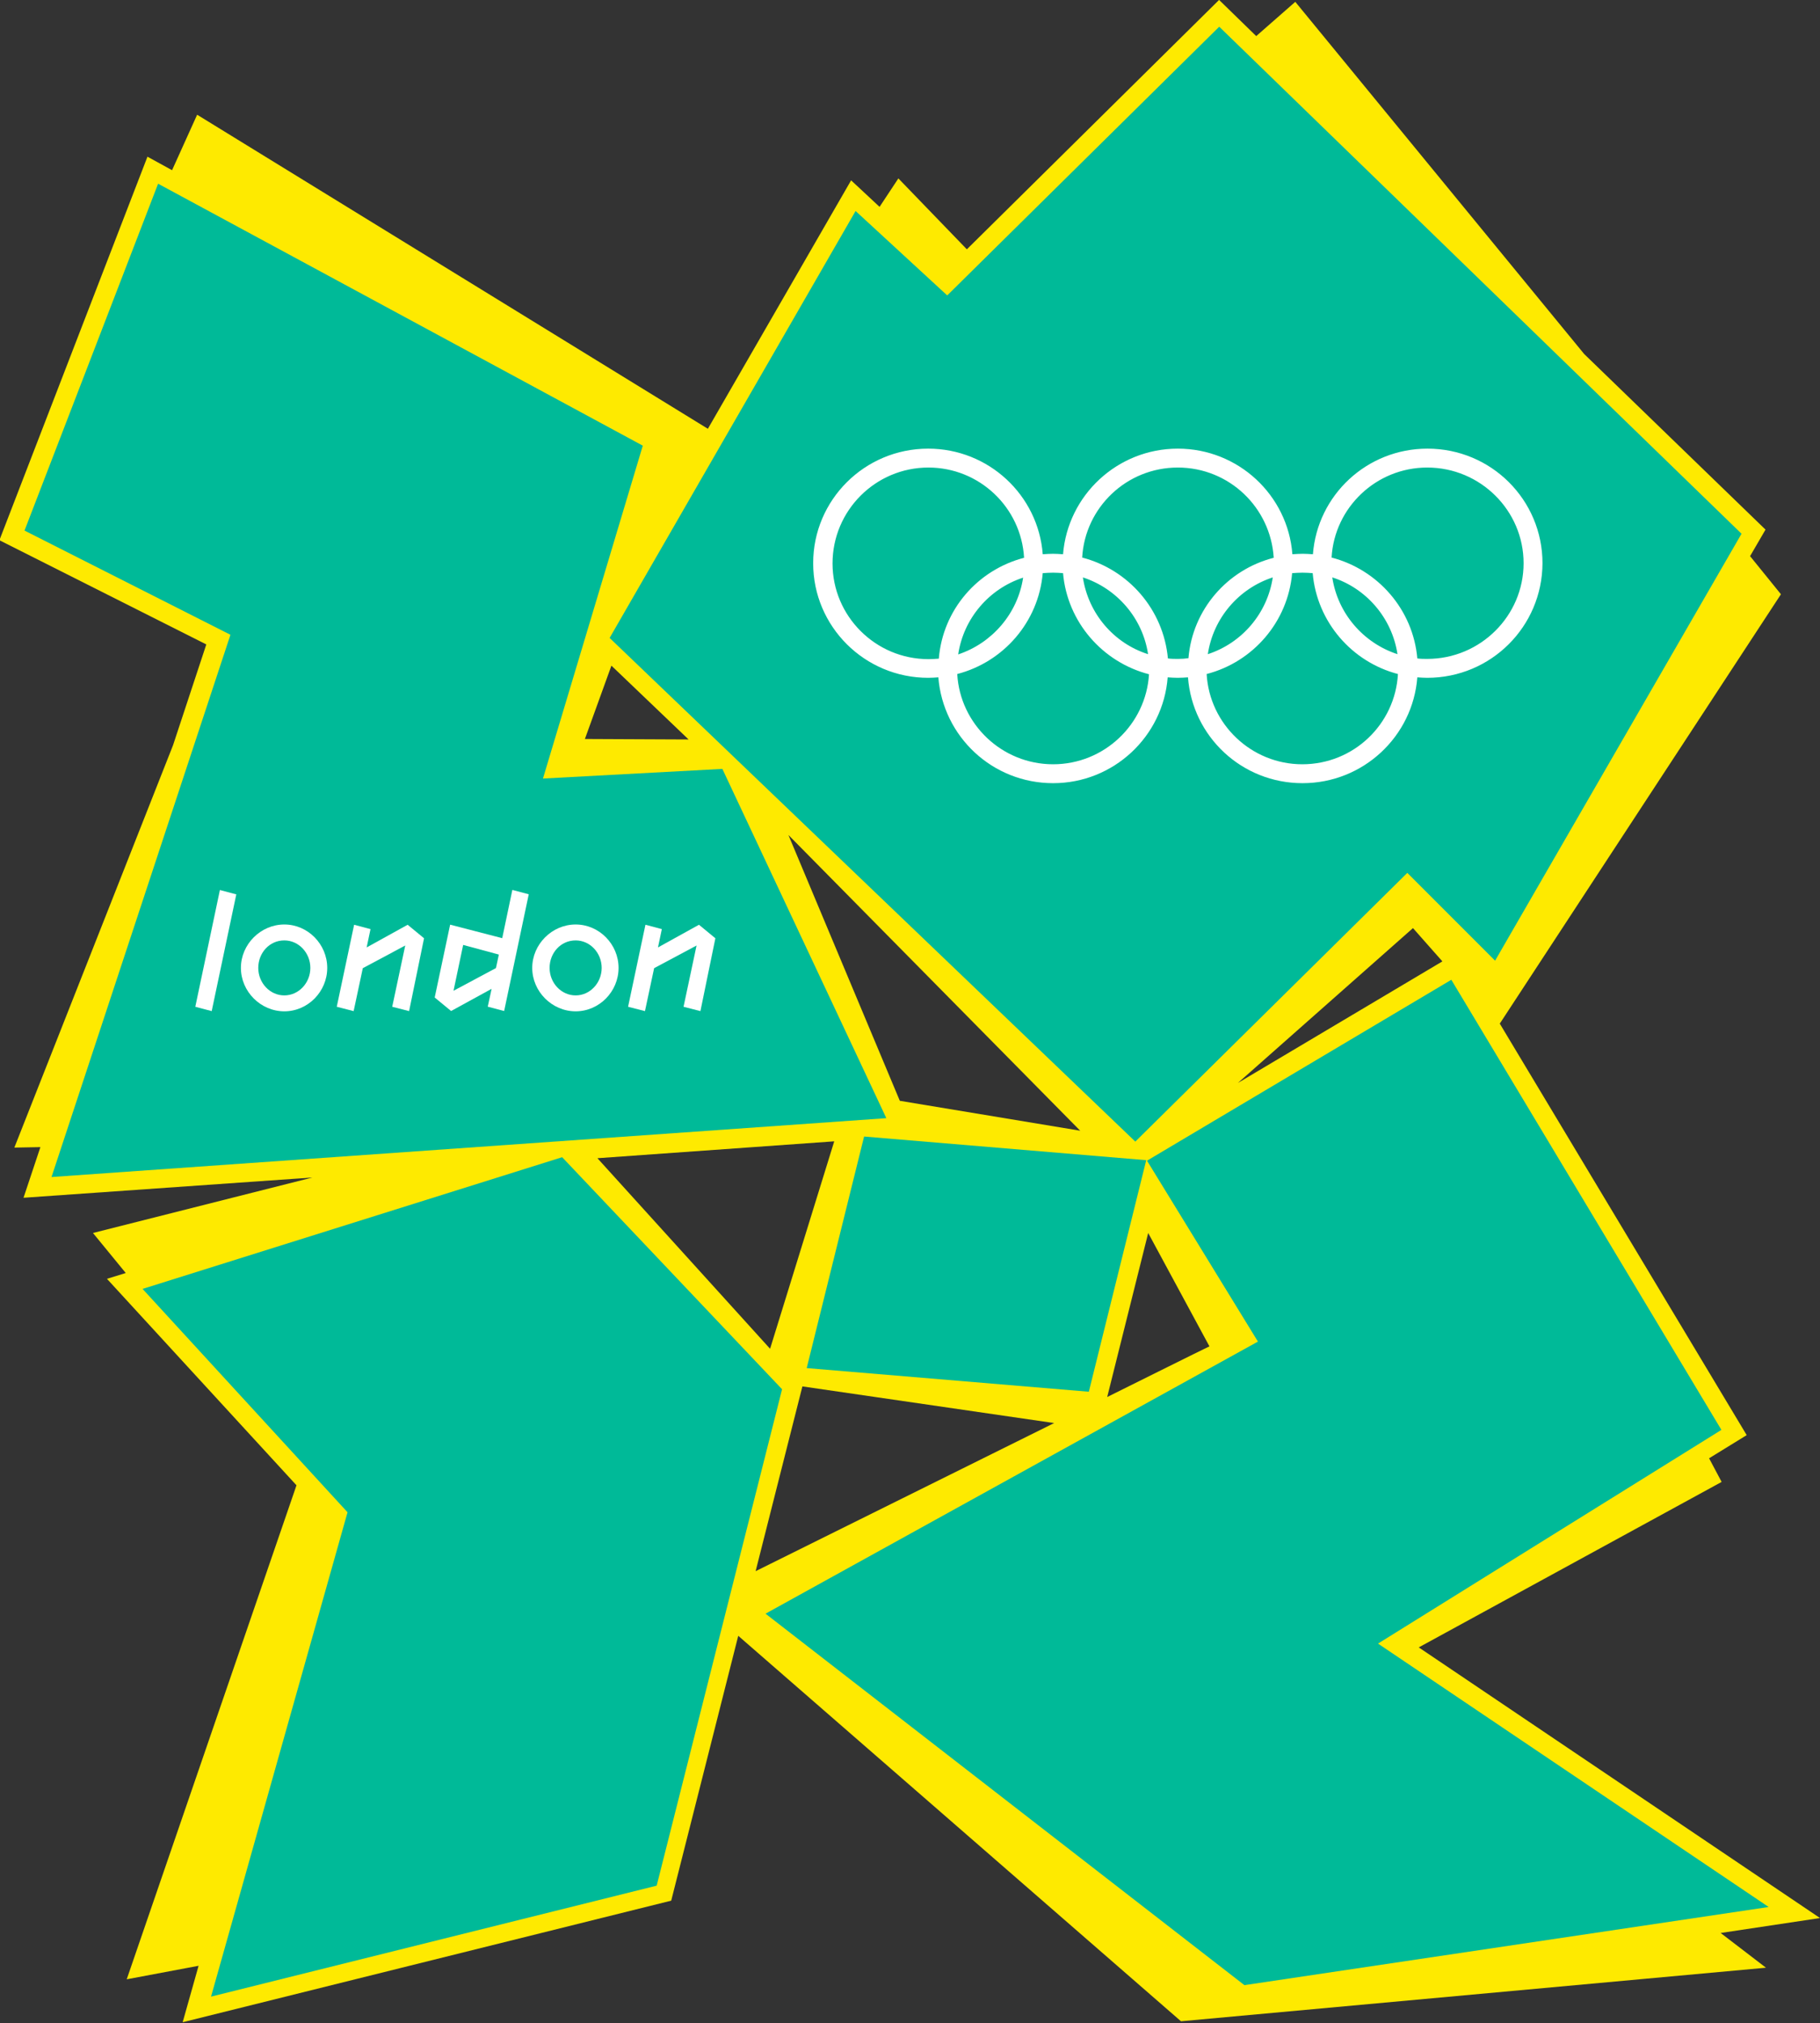 <?xml version="1.0" encoding="utf-8"?>
<!-- Generator: Adobe Illustrator 24.1.2, SVG Export Plug-In . SVG Version: 6.00 Build 0)  -->
<svg version="1.1"
	 id="svg2848" inkscape:version="0.48.0 r9654" sodipodi:version="0.32" xmlns:cc="http://creativecommons.org/ns#" xmlns:dc="http://purl.org/dc/elements/1.1/" xmlns:inkscape="http://www.inkscape.org/namespaces/inkscape" xmlns:rdf="http://www.w3.org/1999/02/22-rdf-syntax-ns#" xmlns:sodipodi="http://sodipodi.sourceforge.net/DTD/sodipodi-0.dtd" xmlns:svg="http://www.w3.org/2000/svg"
	 xmlns="http://www.w3.org/2000/svg" xmlns:xlink="http://www.w3.org/1999/xlink" x="0px" y="0px" width="770.6px" height="856.3px"
	 viewBox="0 0 770.6 856.3" style="enable-background:new 0 0 770.6 856.3;" xml:space="preserve">
<rect x="0" y="0" width="770.6" height="856.3" fill="#333333" stroke="none"/>
<style type="text/css">
	.st0{fill:#FEEA00;}
	.st1{fill:#00BA98;}
	.st2{fill:#FFFFFF;}
</style>
<g>
	<g id="g2742" transform="matrix(2.042,0,0,-2.042,401.818,123.912)">
		<path id="path2744" inkscape:connector-curvature="0" class="st0" d="M96.2-131.7l6.1-6.9l-42.4-25.2L96.2-131.7z M32.8-228.9
			l8.5,34l12.7-23.5C53.9-218.4,32.8-228.9,32.8-228.9z M-30.4-226.7l52.2-7.6L-40.1-265L-30.4-226.7z M-72.9-179.4l49.1,3.5
			l-13.3-43L-72.9-179.4z M-70-77.3l16-15.3l-21.5,0.1C-75.5-92.5-70-77.3-70-77.3z M27.2-173.7l-37.4,6.2l-23.1,55.1L27.2-173.7z
			 M180.6-336.9l-83.2,56.1l62.8,34.3l-2.6,4.9l7.8,4.8l-51.2,85.3l58.3,89l-6.4,7.9l3.2,5.5l-37.6,36.4L71.8,60.3l-8.1-7.1L56,60.7
			L3.7,9l-14.2,14.7l-3.9-5.9l-5.9,5.5l-29.7-51.5l-105.9,65.1l-5.2-11.5l-5.1,2.8l-30.7-79.5l42.9-21.6l-6.9-20.9l-32.9-83.4
			l5.4,0.1l-3.5-10.5l59.9,4.2l-45.5-11.5l6.8-8.3l-3.9-1.2l39.3-42.8l-35.2-102.4l14.9,2.8l-3.3-11.7l101.3,25.2l13.9,54.9
			l91.8-79.9l121.3,11.1L160-340L180.6-336.9L180.6-336.9z"/>
	</g>
	<g>
		<g id="g2746" transform="matrix(2.042,0,0,-2.042,335.012,172.695)">
			<path id="path2748" inkscape:connector-curvature="0" class="st1" d="M-1.9-203.4l-45.6,48.1l-87-27.3l42.5-46.3l-28.3-100.4
				l92.4,23L-1.9-203.4z"/>
		</g>
		<g id="g2750" transform="matrix(2.042,0,0,-2.042,367.496,172.933)">
			<path id="path2752" inkscape:connector-curvature="0" class="st1" d="M45.8-203.8l-58.5,4.9l11.9,48l58.5-4.9L45.8-203.8z"/>
		</g>
		<g id="g2754" transform="matrix(2.042,0,0,-2.042,385.389,167.636)">
			<path id="path2756" inkscape:connector-curvature="0" class="st1" d="M72.1-196l-102.1-56.4l99.3-77l108.7,16.2l-81,54.6
				l71.2,44.3l-56,93.3l-63.1-37.5L72.1-196z"/>
		</g>
		<g id="g2758" transform="matrix(2.042,0,0,-2.042,436.589,82.163)">
			<path id="path2760" inkscape:connector-curvature="0" class="st1" d="M147.3-70.4L39,34.7L-17.4-21l-19,17.5l-51-88.5l109-104.4
				L78-140.7l18.2-18.2L147.3-70.4z"/>
		</g>
		<g id="g2762" transform="matrix(2.042,0,0,-2.042,276.654,92.871)">
			<path id="path2764" inkscape:connector-curvature="0" class="st1" d="M-87.7-86.1l-37.1-112.4l173.1,12.2l-34,72.4l-37.2-2
				l20.7,69L-102.7,7.4l-27.7-71.9L-87.7-86.1z"/>
		</g>
	</g>
	<g id="g2853" transform="matrix(2.042,0,0,-2.042,-684.294,1472.603)">
		<g id="g2766" transform="translate(469.606,656.168)">
			<path id="path2768" inkscape:connector-curvature="0" class="st2" d="M-90.6-144.6l-3.4,0.9l5.1,24.2l3.4-0.9L-90.6-144.6z"/>
		</g>
		<g id="g2778" transform="translate(473.361,659.824)">
			<path id="path2780" inkscape:connector-curvature="0" class="st2" d="M-79.3-133.6c-3.1,0-5.4-2.6-5.4-5.7c0-3.1,2.4-5.7,5.4-5.7
				c3,0,5.4,2.6,5.4,5.7C-73.9-136.2-76.3-133.6-79.3-133.6 M-79.3-148.3c-4.9,0-9,4.1-9,9c0,4.9,4.1,9,9,9s8.9-4.1,8.9-9
				C-70.4-144.2-74.4-148.3-79.3-148.3"/>
		</g>
		<g id="g2782" transform="translate(479.836,656.168)">
			<path id="path2784" inkscape:connector-curvature="0" class="st2" d="M-59.9-144.6l-3.5,0.9l2.7,12.7l-8.8-4.7l-1.9-8.9l-3.5,0.9
				l3.6,17l3.4-0.9l-0.8-3.8l8.5,4.7l3.4-2.8L-59.9-144.6z"/>
		</g>
		<g id="g2786" transform="translate(482.645,659.588)">
			<path id="path2788" inkscape:connector-curvature="0" class="st2" d="M-51.5-134.3l-2-9.5l8.8,4.7l0.6,2.8L-51.5-134.3z M-43-148
				l-3.4,0.9l0.8,3.7L-54-148l-3.4,2.8l3.2,15.1l10.8-2.8l2.1,10l3.4-0.9L-43-148z"/>
		</g>
		<g id="g2790" transform="translate(488.467,659.824)">
			<path id="path2792" inkscape:connector-curvature="0" class="st2" d="M-34-133.6c-3.1,0-5.4-2.6-5.4-5.7c0-3.1,2.4-5.7,5.4-5.7
				s5.4,2.6,5.4,5.7C-28.6-136.2-31-133.6-34-133.6 M-34-148.3c-4.9,0-9,4.1-9,9c0,4.9,4.1,9,9,9s8.9-4.1,8.9-9
				C-25.1-144.2-29.1-148.3-34-148.3"/>
		</g>
		<g id="g2794" transform="translate(494.942,656.168)">
			<path id="path2796" inkscape:connector-curvature="0" class="st2" d="M-14.6-144.6l-3.5,0.9l2.7,12.7l-8.8-4.7l-1.9-8.9l-3.5,0.9
				l3.6,17l3.4-0.9l-0.8-3.8l8.5,4.7l3.4-2.8L-14.6-144.6z"/>
		</g>
	</g>
	<path id="path2800" inkscape:connector-curvature="0" class="st2" d="M555.8,242.6c-1.4-0.1-2.8-0.2-4.3-0.2
		c-1.5,0-2.9,0.1-4.4,0.2c-1.8,20.6-16.5,37.6-36.2,42.7c1.2,21.2,18.9,38.2,40.5,38.2c21.7,0,39.3-16.9,40.5-38.2
		C572.4,280.2,557.6,263.3,555.8,242.6 M604.3,197.9c-21.6,0-39.3,16.9-40.5,38.1c19.6,5.1,34.5,22,36.3,42.7
		c1.4,0.2,2.8,0.2,4.2,0.2c22.5,0,40.8-18.2,40.8-40.5C645.1,216.1,626.8,197.9,604.3,197.9 M538.9,244.4
		c-14.4,4.7-25.2,17.2-27.5,32.5C525.8,272.2,536.6,259.7,538.9,244.4 M604.3,286.9c-1.4,0-2.8-0.1-4.2-0.2
		c-1.9,25-22.9,44.8-48.6,44.8c-25.7,0-46.6-19.7-48.5-44.8c-1.4,0.1-2.9,0.2-4.4,0.2c-1.4,0-2.8-0.1-4.2-0.2
		c-1.9,25-22.9,44.8-48.5,44.8c-25.7,0-46.6-19.7-48.6-44.8c-1.4,0.1-2.9,0.2-4.3,0.2c-26.9,0-48.7-21.7-48.7-48.5
		c0-26.8,21.8-48.5,48.7-48.5c25.6,0,46.6,19.7,48.5,44.7c1.4-0.1,2.9-0.2,4.4-0.2c1.4,0,2.8,0.1,4.2,0.2c2-25,23-44.7,48.6-44.7
		c25.6,0,46.6,19.7,48.5,44.7c1.4-0.1,2.9-0.2,4.4-0.2c1.4,0,2.9,0.1,4.3,0.2c1.9-25,22.8-44.7,48.5-44.7c27,0,48.7,21.7,48.7,48.5
		C653,265.2,631.3,286.9,604.3,286.9 M591.7,276.9c-2.3-15.3-13.2-27.9-27.6-32.5C566.4,259.7,577.3,272.2,591.7,276.9 M433.2,244.5
		c-14.4,4.7-25.2,17.2-27.5,32.5C420.1,272.2,430.9,259.7,433.2,244.5 M433.6,236.1c-1.2-21.3-18.9-38.2-40.5-38.2
		c-22.4,0-40.6,18.2-40.6,40.6c0,22.3,18.2,40.5,40.6,40.5c1.5,0,2.9-0.1,4.4-0.2C399.2,258,414,241.2,433.6,236.1 M486.1,276.9
		c-2.3-15.3-13.2-27.8-27.6-32.5C460.8,259.7,471.6,272.3,486.1,276.9 M539.3,236.1c-1.3-21.3-18.9-38.2-40.6-38.2
		c-21.7,0-39.3,16.9-40.5,38.1c19.6,5.1,34.4,22,36.3,42.7c1.4,0.2,2.8,0.2,4.3,0.2c1.5,0,3-0.1,4.4-0.3
		C504.9,258,519.7,241.1,539.3,236.1 M450.1,242.6c-1.4-0.1-2.8-0.2-4.2-0.2c-1.5,0-2.9,0.1-4.4,0.2c-1.8,20.7-16.6,37.6-36.2,42.7
		c1.2,21.2,18.9,38.2,40.6,38.2c21.6,0,39.3-16.9,40.6-38.1C466.8,280.3,451.9,263.3,450.1,242.6"/>
</g>
</svg>
